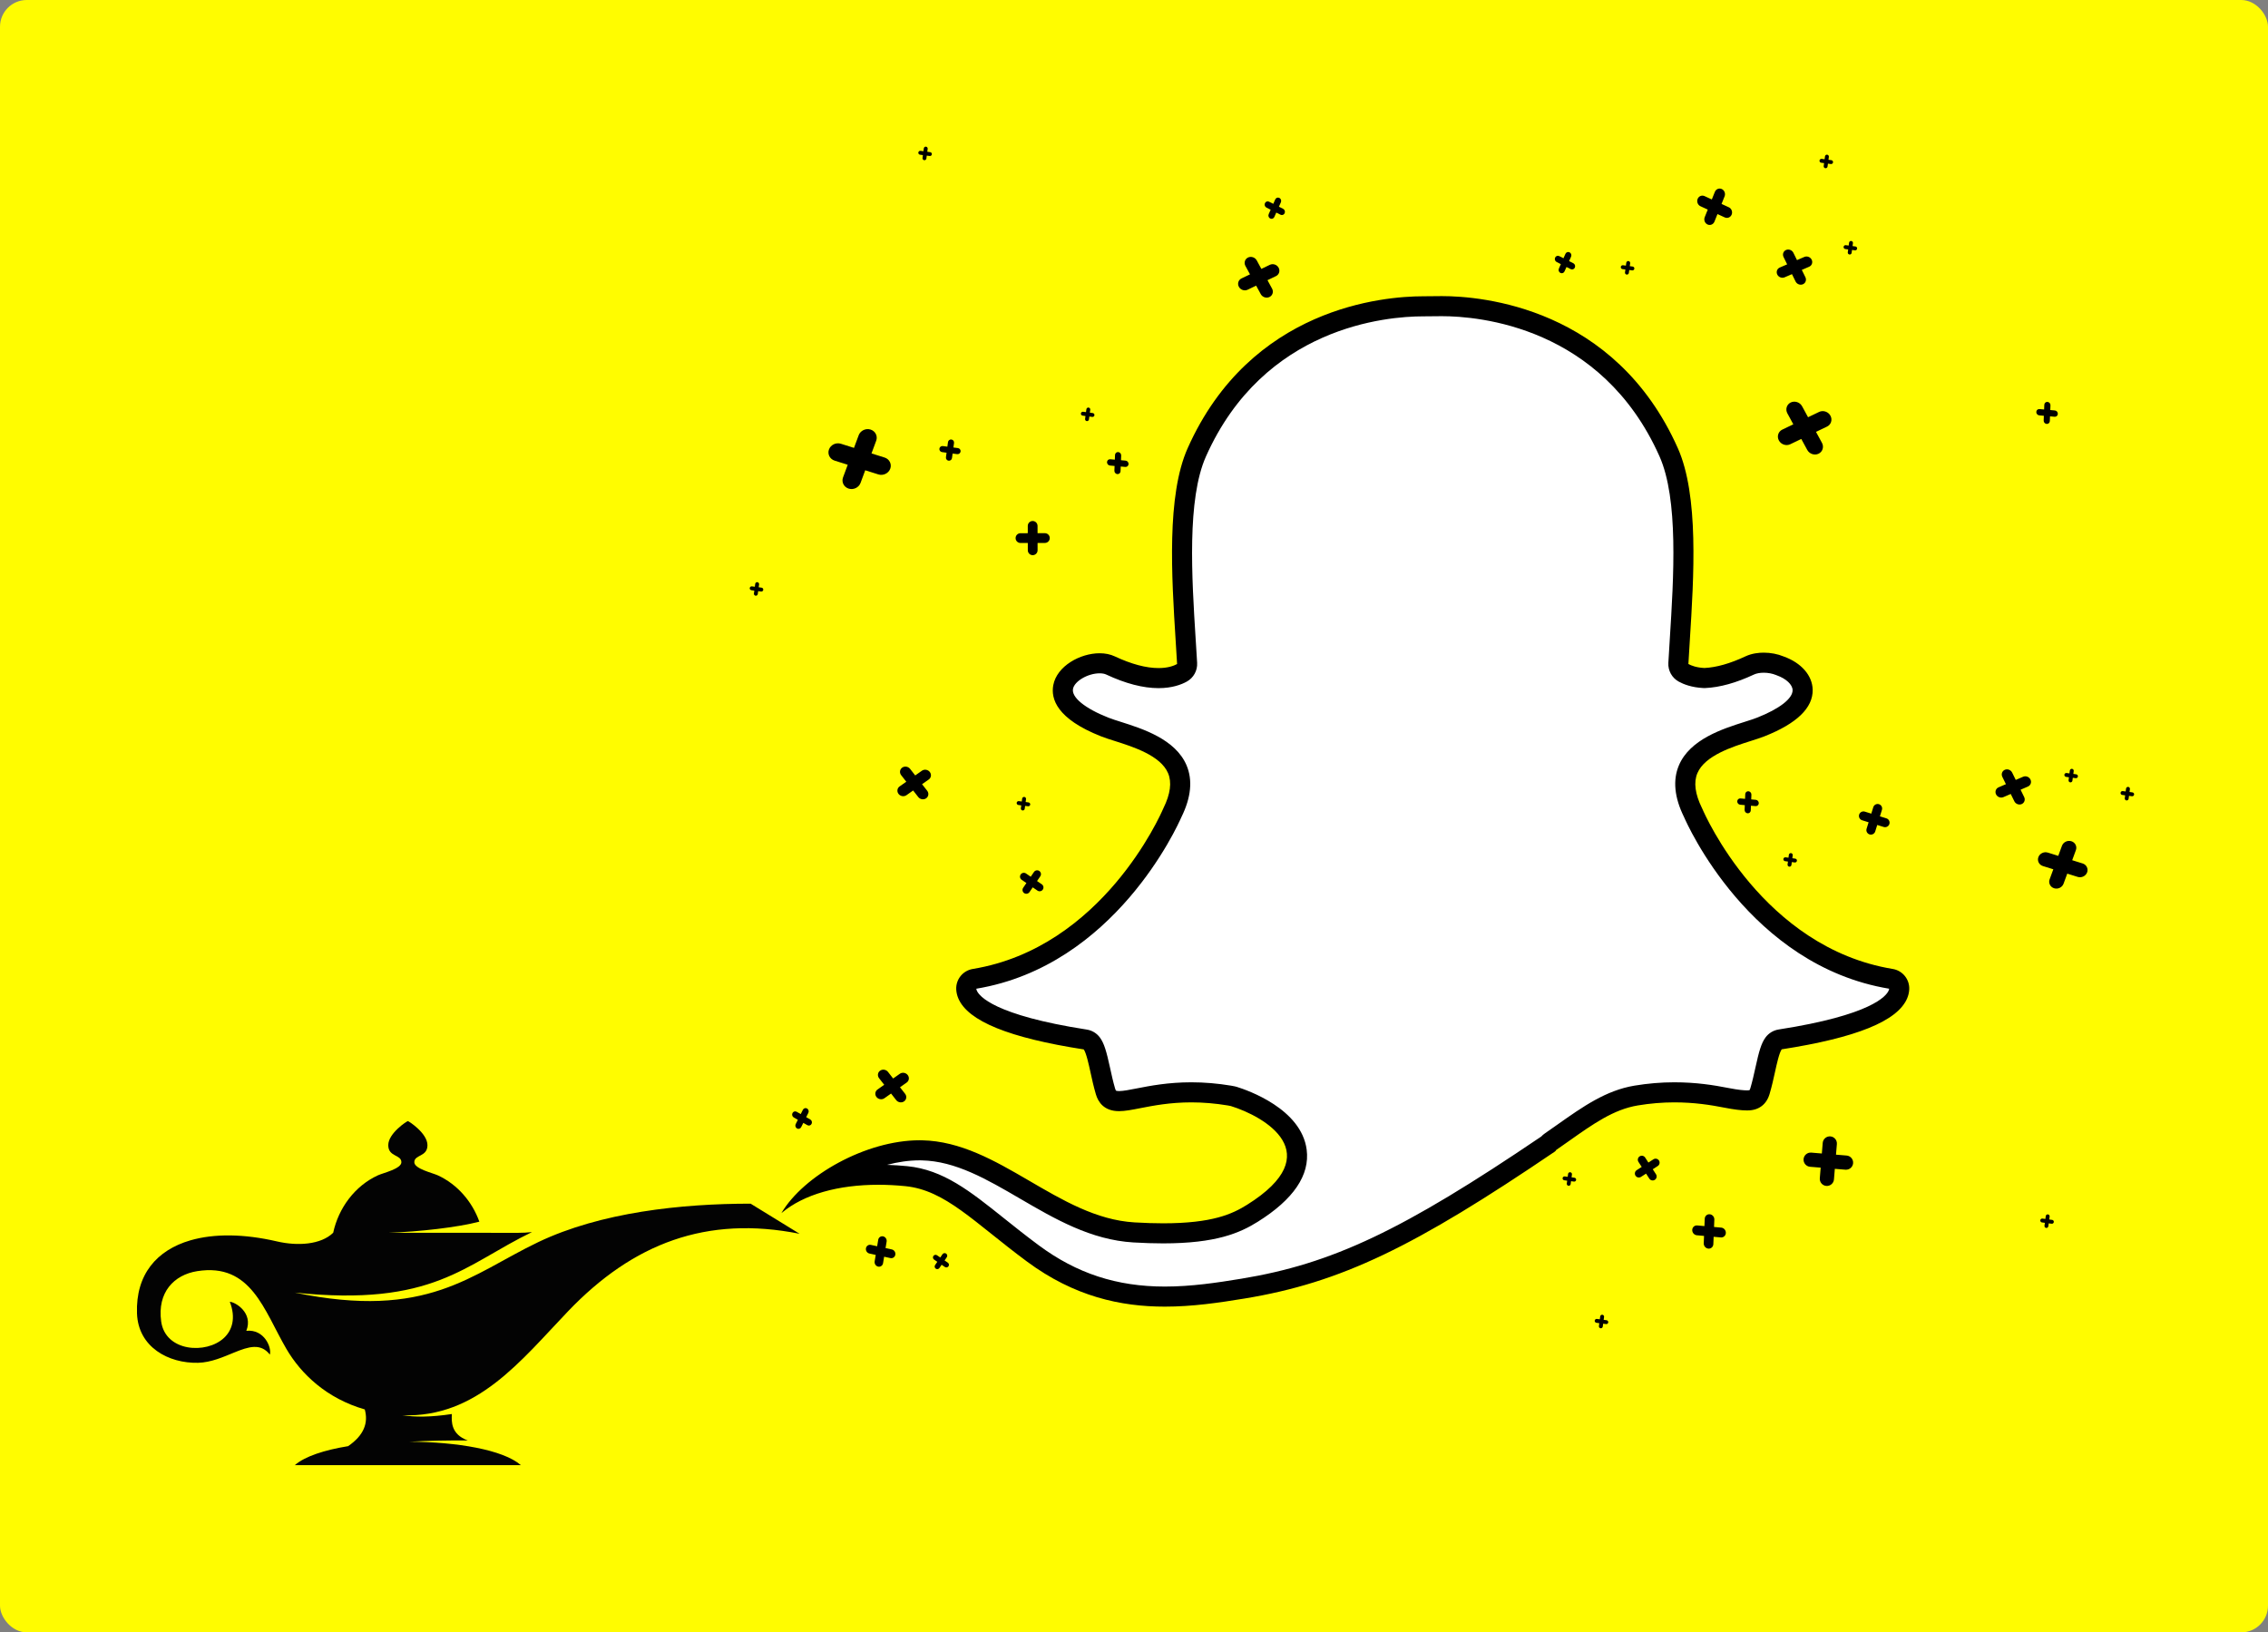 <?xml version="1.0" encoding="UTF-8"?>
<svg width="339px" height="244px" viewBox="0 0 339 244" version="1.1" xmlns="http://www.w3.org/2000/svg" xmlns:xlink="http://www.w3.org/1999/xlink">
    <rect x="0" y="0" width="339" height="244" fill="#808080" stroke="none"/>
    <!-- Generator: Sketch 59.1 (86144) - https://sketch.com -->
    <title>Group 12</title>
    <desc>Created with Sketch.</desc>
    <g id="Page-1" stroke="none" stroke-width="1" fill="none" fill-rule="evenodd">
        <g id="Desktop-HD-Copy-5" transform="translate(-1181, -1271)">
            <g id="Group-12" transform="translate(1181, 1271)">
                <rect id="Rectangle-Copy-3" fill="#FFFC00" x="0" y="0" width="339" height="244" rx="4"></rect>
                <g id="Group-83" transform="translate(20, 21)">
                    <g id="Group-82" transform="translate(0.2, 0.6)">
                        <path d="M153.913,172.21 C146.395,172.21 140.128,170.161 134.191,165.761 C132.229,164.308 130.457,162.892 128.895,161.642 C123.852,157.613 120.209,154.702 115.263,154.207 C113.85,154.066 112.444,153.994 111.086,153.994 C108.434,153.994 105.947,154.269 103.693,154.797 C107.722,152.147 112.849,150.343 117.248,150.343 C117.365,150.343 117.483,150.344 117.6,150.347 C123.058,150.464 127.901,153.286 133.027,156.275 C138.08,159.22 143.304,162.265 149.298,162.617 C150.849,162.709 152.316,162.755 153.66,162.755 C161.166,162.755 164.503,161.315 166.993,159.76 C171.805,156.752 174.035,153.616 173.622,150.438 C172.945,145.242 165.669,142.742 164.218,142.294 C164.172,142.279 164.125,142.267 164.077,142.258 C163.87,142.214 163.717,142.183 163.561,142.157 C161.637,141.838 159.723,141.677 157.868,141.677 C154.535,141.677 151.906,142.19 149.988,142.565 C148.827,142.794 147.825,142.99 147.058,142.99 C145.941,142.99 145.338,142.56 145.041,141.552 C144.715,140.442 144.48,139.366 144.253,138.325 C143.785,136.186 143.466,135.009 142.993,134.369 C142.758,134.052 142.408,133.84 142.018,133.78 C128.989,131.758 125.259,129.006 124.425,127.054 C124.31,126.785 124.243,126.506 124.227,126.23 C124.187,125.491 124.71,124.838 125.444,124.717 C145.57,121.404 154.644,100.796 155.02,99.92 L155.059,99.835 C156.288,97.341 156.53,95.165 155.774,93.382 C154.387,90.114 149.874,88.681 146.887,87.733 C146.186,87.511 145.468,87.284 144.913,87.064 C142.363,86.057 138.167,83.942 138.709,81.087 C139.095,79.06 141.905,77.545 144.16,77.545 C144.781,77.545 145.326,77.653 145.782,77.866 C148.462,79.123 150.88,79.76 152.97,79.76 C154.678,79.76 155.814,79.329 156.467,78.968 C156.971,78.689 157.271,78.146 157.238,77.57 C157.185,76.636 157.125,75.676 157.065,74.734 L157.025,74.093 C156.427,64.577 155.684,52.749 158.692,46.001 C167.721,25.76 186.86,24.187 192.511,24.187 C192.694,24.187 195.313,24.162 195.324,24.162 C200.995,24.162 220.179,25.736 229.211,45.988 C232.225,52.747 231.478,64.588 230.878,74.102 L230.853,74.516 C230.787,75.571 230.724,76.585 230.668,77.569 C230.635,78.145 230.936,78.689 231.441,78.967 C232.018,79.285 233.015,79.679 234.488,79.747 C234.511,79.748 234.602,79.748 234.625,79.747 C236.602,79.659 238.86,79.025 241.335,77.866 C242.061,77.527 242.872,77.455 243.425,77.455 C244.263,77.455 245.115,77.617 245.822,77.91 C245.845,77.92 245.869,77.929 245.892,77.936 C247.932,78.665 249.213,80.041 249.241,81.528 C249.289,84.044 245.869,85.928 242.991,87.064 C242.438,87.283 241.717,87.511 241.02,87.733 C238.032,88.679 233.518,90.11 232.131,93.382 C231.373,95.167 231.616,97.342 232.851,99.847 C232.851,99.848 232.883,99.917 232.884,99.919 C233.26,100.794 242.323,121.397 262.462,124.715 C263.196,124.836 263.718,125.487 263.676,126.23 C263.661,126.507 263.593,126.785 263.476,127.055 C262.643,129.001 258.915,131.744 245.883,133.766 C245.494,133.827 245.143,134.039 244.908,134.356 C244.432,134.998 244.113,136.183 243.654,138.285 C243.409,139.404 243.181,140.417 242.865,141.49 C242.587,142.44 241.998,142.882 241.009,142.882 L240.874,142.88 C240.371,142.88 239.476,142.816 237.918,142.511 C235.7,142.078 233.211,141.677 230.037,141.677 C228.18,141.677 226.266,141.838 224.35,142.157 C220.414,142.811 217.226,145.063 213.535,147.67 C212.874,148.137 212.218,148.601 211.545,149.064 C211.408,149.158 211.288,149.274 211.191,149.406 C190.134,163.683 179.456,168.739 165.571,171.02 C161.904,171.622 157.984,172.21 153.913,172.21" id="Fill-2" fill="#FFFFFF"></path>
                        <path d="M195.33,22.662 L195.324,22.662 C195.201,22.662 195.086,22.662 194.976,22.665 C194.976,22.665 192.692,22.687 192.511,22.687 C186.635,22.687 166.718,24.324 157.322,45.39 C154.163,52.477 154.92,64.515 155.528,74.187 C155.599,75.328 155.675,76.512 155.741,77.656 C155.254,77.925 154.367,78.26 152.969,78.26 C151.104,78.26 148.899,77.671 146.418,76.508 C145.759,76.2 144.999,76.045 144.161,76.045 C141.254,76.045 137.777,77.957 137.236,80.807 C136.845,82.86 137.764,85.854 144.362,88.459 C144.957,88.695 145.673,88.921 146.429,89.161 C149.155,90.026 153.275,91.333 154.392,93.967 C154.972,95.332 154.741,97.087 153.708,99.185 C153.685,99.232 153.662,99.279 153.642,99.328 C153.279,100.172 144.56,120.05 125.199,123.237 C123.711,123.483 122.647,124.81 122.73,126.316 C122.756,126.765 122.862,127.211 123.045,127.644 C124.497,131.04 130.628,133.53 141.788,135.262 C142.161,135.766 142.548,137.548 142.786,138.634 C143.019,139.705 143.259,140.81 143.603,141.975 C143.939,143.121 144.813,144.49 147.059,144.49 C147.966,144.49 149.037,144.281 150.275,144.037 C152.135,143.674 154.681,143.177 157.868,143.177 C159.635,143.177 161.467,143.331 163.313,143.637 C163.467,143.662 163.621,143.695 163.775,143.727 C168.783,145.274 178.496,150.801 166.197,158.488 C163.986,159.87 160.996,161.255 153.66,161.255 C152.374,161.255 150.957,161.212 149.386,161.12 C137.913,160.446 129.123,149.093 117.632,148.848 C117.504,148.845 117.376,148.843 117.248,148.843 C109.238,148.843 99.896,154.115 96.594,159.735 C99.952,156.894 105.164,155.494 111.086,155.494 C112.398,155.494 113.744,155.563 115.114,155.7 C121.114,156.3 125.338,161.067 133.298,166.966 C140.378,172.212 147.326,173.71 153.913,173.71 C158.041,173.71 162.026,173.122 165.814,172.5 C180.315,170.118 191.285,164.726 212.19,150.541 C212.306,150.462 212.372,150.381 212.395,150.3 C213.072,149.833 213.735,149.365 214.386,148.905 C217.937,146.397 220.994,144.235 224.595,143.637 C226.437,143.331 228.269,143.177 230.037,143.177 C233.078,143.177 235.484,143.564 237.629,143.983 C238.974,144.246 240.056,144.38 240.846,144.38 L240.929,144.381 L241.01,144.381 C242.668,144.381 243.839,143.505 244.304,141.913 C244.64,140.772 244.881,139.696 245.119,138.607 C245.355,137.524 245.742,135.75 246.114,135.249 C257.276,133.516 263.405,131.031 264.855,127.648 C265.042,127.215 265.148,126.765 265.174,126.313 C265.258,124.807 264.193,123.48 262.705,123.235 C243.337,120.043 234.624,100.17 234.263,99.327 C234.242,99.278 234.22,99.23 234.195,99.183 C233.162,97.086 232.934,95.332 233.511,93.967 C234.629,91.333 238.747,90.026 241.473,89.162 C242.236,88.92 242.952,88.692 243.542,88.459 C248.37,86.553 250.793,84.211 250.742,81.499 C250.7,79.369 249.041,77.469 246.404,76.527 L246.396,76.524 C245.509,76.156 244.457,75.955 243.425,75.955 C242.72,75.955 241.675,76.051 240.698,76.508 C238.401,77.584 236.338,78.169 234.558,78.249 C233.378,78.194 232.605,77.896 232.166,77.653 C232.221,76.672 232.284,75.662 232.35,74.606 L232.375,74.196 C232.986,64.517 233.744,52.47 230.581,45.377 C221.181,24.301 201.222,22.662 195.33,22.662 M195.263,25.662 L195.324,25.662 L195.33,25.662 C200.766,25.662 219.177,27.172 227.841,46.599 C230.705,53.022 229.971,64.657 229.38,74.015 L229.356,74.418 C229.29,75.48 229.226,76.497 229.17,77.484 C229.105,78.636 229.706,79.723 230.717,80.281 C231.434,80.676 232.657,81.163 234.419,81.246 C234.465,81.248 234.512,81.249 234.558,81.249 C234.603,81.249 234.647,81.248 234.692,81.246 C236.867,81.148 239.317,80.468 241.968,79.225 C242.342,79.051 242.859,78.955 243.425,78.955 C244.062,78.955 244.726,79.079 245.247,79.295 C245.285,79.311 245.323,79.326 245.361,79.34 C245.37,79.343 245.387,79.349 245.395,79.352 C246.783,79.848 247.726,80.734 247.742,81.555 C247.766,82.811 245.783,84.349 242.441,85.669 C241.938,85.867 241.241,86.088 240.567,86.302 C237.317,87.333 232.407,88.889 230.749,92.796 C229.815,95.002 230.069,97.597 231.505,100.51 L231.509,100.517 C231.938,101.514 241.311,122.724 262.175,126.189 C262.165,126.277 262.139,126.369 262.097,126.466 C261.746,127.287 259.52,130.131 245.654,132.284 C244.874,132.405 244.172,132.829 243.703,133.463 C243.058,134.334 242.715,135.556 242.189,137.965 C241.951,139.051 241.73,140.034 241.424,141.073 C241.367,141.268 241.309,141.338 241.31,141.34 C241.3,141.345 241.217,141.381 241.01,141.381 L240.954,141.381 L240.897,141.381 C240.881,141.38 240.864,141.38 240.846,141.38 C240.512,141.38 239.722,141.336 238.205,141.039 C235.913,140.591 233.338,140.177 230.037,140.177 C228.098,140.177 226.102,140.345 224.103,140.677 C219.828,141.388 216.35,143.845 212.654,146.456 C212.013,146.908 211.362,147.369 210.695,147.828 C210.503,147.96 210.329,148.113 210.174,148.282 C189.442,162.329 178.927,167.306 165.327,169.539 C161.722,170.132 157.871,170.71 153.913,170.71 C146.733,170.71 140.75,168.754 135.084,164.556 C133.144,163.119 131.46,161.772 129.83,160.47 C124.785,156.438 120.799,153.253 115.413,152.715 C114.397,152.613 113.385,152.547 112.391,152.515 C114.014,152.087 115.658,151.843 117.248,151.843 C117.354,151.843 117.462,151.845 117.567,151.847 C122.639,151.955 127.318,154.683 132.272,157.571 C137.477,160.605 142.859,163.741 149.21,164.115 C150.79,164.208 152.287,164.255 153.66,164.255 C161.544,164.255 165.109,162.706 167.787,161.032 C173.142,157.686 175.605,154.056 175.109,150.244 C174.314,144.139 166.266,141.356 164.66,140.86 C164.568,140.832 164.475,140.808 164.38,140.788 L164.324,140.776 C164.152,140.741 163.98,140.706 163.802,140.677 C161.802,140.345 159.805,140.177 157.868,140.177 C154.389,140.177 151.679,140.707 149.697,141.094 C148.66,141.298 147.68,141.49 147.059,141.49 C146.78,141.49 146.64,141.443 146.618,141.429 C146.6,141.412 146.537,141.322 146.48,141.128 C146.168,140.068 145.94,139.018 145.716,137.992 L145.71,137.962 C145.185,135.564 144.842,134.347 144.2,133.479 C143.73,132.843 143.028,132.418 142.248,132.297 C128.384,130.146 126.156,127.288 125.807,126.472 C125.765,126.373 125.739,126.277 125.729,126.19 C146.429,122.756 155.827,101.827 156.395,100.519 L156.408,100.493 C157.836,97.584 158.088,94.994 157.154,92.795 C155.498,88.893 150.59,87.334 147.333,86.3 C146.631,86.078 145.967,85.869 145.464,85.669 C141.965,84.287 139.941,82.639 140.183,81.367 C140.402,80.217 142.409,79.045 144.161,79.045 C144.554,79.045 144.894,79.107 145.145,79.224 C148.026,80.575 150.659,81.26 152.969,81.26 C154.998,81.26 156.386,80.727 157.193,80.281 C158.201,79.723 158.801,78.636 158.736,77.485 C158.68,76.512 158.617,75.511 158.555,74.531 L158.52,73.986 C157.934,64.646 157.204,53.022 160.062,46.612 C168.722,27.196 187.089,25.687 192.511,25.687 C192.695,25.687 195.006,25.664 195.006,25.664 C195.017,25.664 195.027,25.664 195.038,25.664 C195.11,25.662 195.185,25.662 195.263,25.662" id="Fill-4" fill="#000000"></path>
                        <path d="M135.145,108.59 L135.145,108.59 C135.405,108.768 135.472,109.126 135.294,109.386 L134.809,110.094 L135.518,110.579 C135.778,110.757 135.846,111.115 135.667,111.375 C135.49,111.634 135.132,111.702 134.872,111.523 L134.163,111.039 L133.679,111.748 C133.501,112.008 133.143,112.075 132.883,111.897 C132.624,111.719 132.556,111.361 132.734,111.102 L133.219,110.392 L132.51,109.908 C132.25,109.731 132.183,109.373 132.361,109.113 C132.538,108.852 132.897,108.786 133.157,108.963 L133.864,109.448 L134.35,108.739 C134.527,108.48 134.885,108.413 135.145,108.59" id="Fill-6" fill="#000000"></path>
                        <path d="M121.216,165.779 L121.216,165.779 C121.394,165.901 121.44,166.145 121.318,166.322 L120.988,166.806 L121.471,167.137 C121.649,167.258 121.695,167.502 121.573,167.679 C121.452,167.857 121.207,167.903 121.03,167.782 L120.546,167.451 L120.216,167.934 C120.094,168.112 119.85,168.158 119.673,168.036 C119.496,167.915 119.449,167.671 119.571,167.493 L119.902,167.01 L119.418,166.679 C119.241,166.557 119.195,166.313 119.316,166.135 C119.437,165.958 119.681,165.913 119.859,166.034 L120.343,166.365 L120.673,165.88 C120.795,165.703 121.039,165.658 121.216,165.779" id="Fill-8" fill="#000000"></path>
                        <path d="M227.766,151.864 L227.766,151.864 C227.944,152.139 227.865,152.511 227.59,152.689 L226.839,153.177 L227.326,153.927 C227.505,154.203 227.426,154.575 227.151,154.752 C226.875,154.932 226.503,154.852 226.326,154.576 L225.838,153.826 L225.087,154.313 C224.811,154.492 224.44,154.413 224.262,154.138 C224.083,153.862 224.162,153.49 224.437,153.312 L225.188,152.825 L224.701,152.074 C224.523,151.799 224.602,151.428 224.877,151.249 C225.153,151.07 225.524,151.149 225.702,151.425 L226.189,152.175 L226.94,151.688 C227.215,151.51 227.587,151.589 227.766,151.864" id="Fill-10" fill="#000000"></path>
                        <path d="M123.379,45.891 L123.379,45.891 C123.345,46.14 123.115,46.316 122.866,46.283 L122.187,46.191 L122.096,46.87 C122.063,47.119 121.832,47.295 121.583,47.262 C121.334,47.228 121.158,46.997 121.191,46.748 L121.283,46.07 L120.604,45.978 C120.355,45.945 120.179,45.714 120.212,45.465 C120.245,45.216 120.477,45.04 120.725,45.074 L121.404,45.165 L121.496,44.486 C121.529,44.237 121.76,44.061 122.009,44.094 C122.258,44.129 122.434,44.359 122.4,44.608 L122.309,45.287 L122.988,45.378 C123.236,45.411 123.413,45.642 123.379,45.891" id="Fill-12" fill="#000000"></path>
                        <path d="M119.086,1.469 L119.086,1.469 C119.065,1.628 118.918,1.741 118.759,1.719 L118.325,1.661 L118.267,2.094 C118.246,2.253 118.098,2.366 117.939,2.344 C117.78,2.323 117.668,2.175 117.69,2.016 L117.748,1.583 L117.315,1.525 C117.155,1.503 117.043,1.356 117.064,1.197 C117.085,1.038 117.233,0.926 117.392,0.947 L117.825,1.005 L117.883,0.572 C117.905,0.413 118.052,0.3 118.211,0.322 C118.371,0.344 118.483,0.491 118.461,0.65 L118.403,1.083 L118.836,1.142 C118.995,1.163 119.108,1.31 119.086,1.469" id="Fill-14" fill="#000000"></path>
                        <path d="M143.386,40.469 L143.386,40.469 C143.365,40.628 143.218,40.741 143.059,40.719 L142.625,40.661 L142.567,41.094 C142.546,41.253 142.398,41.366 142.239,41.344 C142.08,41.323 141.968,41.175 141.99,41.016 L142.048,40.583 L141.615,40.525 C141.455,40.503 141.343,40.356 141.364,40.197 C141.385,40.038 141.533,39.926 141.692,39.947 L142.125,40.005 L142.183,39.572 C142.205,39.413 142.352,39.3 142.511,39.322 C142.671,39.344 142.783,39.491 142.761,39.65 L142.703,40.083 L143.136,40.142 C143.295,40.163 143.408,40.31 143.386,40.469" id="Fill-16" fill="#000000"></path>
                        <path d="M298.786,97.169 L298.786,97.169 C298.765,97.328 298.618,97.441 298.459,97.419 L298.025,97.361 L297.967,97.794 C297.946,97.953 297.798,98.066 297.639,98.044 C297.48,98.023 297.368,97.875 297.39,97.716 L297.448,97.283 L297.015,97.225 C296.855,97.203 296.743,97.056 296.764,96.897 C296.785,96.738 296.933,96.626 297.092,96.647 L297.525,96.705 L297.583,96.272 C297.605,96.113 297.752,96 297.911,96.022 C298.071,96.044 298.183,96.191 298.161,96.35 L298.103,96.783 L298.536,96.842 C298.695,96.863 298.808,97.01 298.786,97.169" id="Fill-18" fill="#000000"></path>
                        <path d="M248.386,107.069 L248.386,107.069 C248.365,107.228 248.218,107.341 248.059,107.319 L247.625,107.261 L247.567,107.694 C247.546,107.853 247.398,107.966 247.239,107.944 C247.08,107.923 246.968,107.775 246.99,107.616 L247.048,107.183 L246.615,107.125 C246.455,107.103 246.343,106.956 246.364,106.797 C246.385,106.638 246.533,106.526 246.692,106.547 L247.125,106.605 L247.183,106.172 C247.205,106.013 247.352,105.9 247.511,105.922 C247.671,105.944 247.783,106.091 247.761,106.25 L247.703,106.683 L248.136,106.742 C248.295,106.763 248.408,106.91 248.386,107.069" id="Fill-20" fill="#000000"></path>
                        <path d="M220.186,176.069 L220.186,176.069 C220.165,176.228 220.018,176.341 219.859,176.319 L219.425,176.261 L219.367,176.694 C219.346,176.853 219.198,176.966 219.039,176.944 C218.88,176.923 218.768,176.775 218.79,176.616 L218.848,176.183 L218.415,176.125 C218.255,176.103 218.143,175.956 218.164,175.797 C218.185,175.638 218.333,175.526 218.492,175.547 L218.925,175.605 L218.983,175.172 C219.005,175.013 219.152,174.9 219.311,174.922 C219.471,174.944 219.583,175.091 219.561,175.25 L219.503,175.683 L219.936,175.742 C220.095,175.763 220.208,175.91 220.186,176.069" id="Fill-22" fill="#000000"></path>
                        <path d="M133.786,98.669 L133.786,98.669 C133.765,98.828 133.618,98.941 133.459,98.919 L133.025,98.861 L132.967,99.294 C132.946,99.453 132.798,99.566 132.639,99.544 C132.48,99.523 132.368,99.375 132.39,99.216 L132.448,98.783 L132.015,98.725 C131.855,98.703 131.743,98.556 131.764,98.397 C131.785,98.238 131.933,98.126 132.092,98.147 L132.525,98.205 L132.583,97.772 C132.605,97.613 132.752,97.5 132.911,97.522 C133.071,97.544 133.183,97.691 133.161,97.85 L133.103,98.283 L133.536,98.342 C133.695,98.363 133.808,98.51 133.786,98.669" id="Fill-24" fill="#000000"></path>
                        <path d="M215.386,154.769 L215.386,154.769 C215.365,154.928 215.218,155.041 215.059,155.019 L214.625,154.961 L214.567,155.394 C214.546,155.553 214.398,155.666 214.239,155.644 C214.08,155.623 213.968,155.475 213.99,155.316 L214.048,154.883 L213.615,154.825 C213.455,154.803 213.343,154.656 213.364,154.497 C213.385,154.338 213.533,154.226 213.692,154.247 L214.125,154.305 L214.183,153.872 C214.205,153.713 214.352,153.6 214.511,153.622 C214.671,153.644 214.783,153.791 214.761,153.95 L214.703,154.383 L215.136,154.442 C215.295,154.463 215.408,154.61 215.386,154.769" id="Fill-26" fill="#000000"></path>
                        <path d="M224.086,18.569 L224.086,18.569 C224.065,18.728 223.918,18.841 223.759,18.819 L223.325,18.761 L223.267,19.194 C223.246,19.353 223.098,19.466 222.939,19.444 C222.78,19.423 222.668,19.275 222.69,19.116 L222.748,18.683 L222.315,18.625 C222.155,18.603 222.043,18.456 222.064,18.297 C222.085,18.138 222.233,18.026 222.392,18.047 L222.825,18.105 L222.883,17.672 C222.905,17.513 223.052,17.4 223.211,17.422 C223.371,17.444 223.483,17.591 223.461,17.75 L223.403,18.183 L223.836,18.242 C223.995,18.263 224.108,18.41 224.086,18.569" id="Fill-28" fill="#000000"></path>
                        <path d="M253.786,2.669 L253.786,2.669 C253.765,2.828 253.618,2.941 253.459,2.919 L253.025,2.861 L252.967,3.294 C252.946,3.453 252.798,3.566 252.639,3.544 C252.48,3.523 252.368,3.375 252.39,3.216 L252.448,2.783 L252.015,2.725 C251.855,2.703 251.743,2.556 251.764,2.397 C251.785,2.238 251.933,2.126 252.092,2.147 L252.525,2.205 L252.583,1.772 C252.605,1.613 252.752,1.5 252.911,1.522 C253.071,1.544 253.183,1.691 253.161,1.85 L253.103,2.283 L253.536,2.342 C253.695,2.363 253.808,2.51 253.786,2.669" id="Fill-30" fill="#000000"></path>
                        <path d="M93.886,66.569 L93.886,66.569 C93.865,66.728 93.718,66.841 93.559,66.819 L93.125,66.761 L93.067,67.194 C93.046,67.353 92.898,67.466 92.739,67.444 C92.58,67.423 92.468,67.275 92.49,67.116 L92.548,66.683 L92.115,66.625 C91.955,66.603 91.843,66.456 91.864,66.297 C91.885,66.138 92.033,66.026 92.192,66.047 L92.625,66.105 L92.683,65.672 C92.705,65.513 92.852,65.4 93.011,65.422 C93.171,65.444 93.283,65.591 93.261,65.75 L93.203,66.183 L93.636,66.242 C93.795,66.263 93.908,66.41 93.886,66.569" id="Fill-32" fill="#000000"></path>
                        <path d="M286.786,161.069 L286.786,161.069 C286.765,161.228 286.618,161.341 286.459,161.319 L286.025,161.261 L285.967,161.694 C285.946,161.853 285.798,161.966 285.639,161.944 C285.48,161.923 285.368,161.775 285.39,161.616 L285.448,161.183 L285.015,161.125 C284.855,161.103 284.743,160.956 284.764,160.797 C284.785,160.638 284.933,160.526 285.092,160.547 L285.525,160.605 L285.583,160.172 C285.605,160.013 285.752,159.9 285.911,159.922 C286.071,159.944 286.183,160.091 286.161,160.25 L286.103,160.683 L286.536,160.742 C286.695,160.763 286.808,160.91 286.786,161.069" id="Fill-34" fill="#000000"></path>
                        <path d="M290.386,94.469 L290.386,94.469 C290.365,94.628 290.218,94.741 290.059,94.719 L289.625,94.661 L289.567,95.094 C289.546,95.253 289.398,95.366 289.239,95.344 C289.08,95.323 288.968,95.175 288.99,95.016 L289.048,94.583 L288.615,94.525 C288.455,94.503 288.343,94.356 288.364,94.197 C288.385,94.038 288.533,93.926 288.692,93.947 L289.125,94.005 L289.183,93.572 C289.205,93.413 289.352,93.3 289.511,93.322 C289.671,93.344 289.783,93.491 289.761,93.65 L289.703,94.083 L290.136,94.142 C290.295,94.163 290.408,94.31 290.386,94.469" id="Fill-36" fill="#000000"></path>
                        <path d="M257.386,15.569 L257.386,15.569 C257.365,15.728 257.218,15.841 257.059,15.819 L256.625,15.761 L256.567,16.194 C256.546,16.353 256.398,16.466 256.239,16.444 C256.08,16.423 255.968,16.275 255.99,16.116 L256.048,15.683 L255.615,15.625 C255.455,15.603 255.343,15.456 255.364,15.297 C255.385,15.138 255.533,15.026 255.692,15.047 L256.125,15.105 L256.183,14.672 C256.205,14.513 256.352,14.4 256.511,14.422 C256.671,14.444 256.783,14.591 256.761,14.75 L256.703,15.183 L257.136,15.242 C257.295,15.263 257.408,15.41 257.386,15.569" id="Fill-38" fill="#000000"></path>
                        <path d="M247.465,38.56 L247.465,38.56 C248.071,38.269 248.833,38.524 249.16,39.125 L250.052,40.766 L251.703,39.973 C252.309,39.683 253.072,39.936 253.398,40.539 C253.725,41.141 253.497,41.871 252.891,42.161 L251.24,42.955 L252.131,44.596 C252.458,45.198 252.229,45.929 251.625,46.219 C251.019,46.51 250.256,46.256 249.93,45.653 L249.038,44.012 L247.387,44.806 C246.781,45.097 246.019,44.842 245.692,44.24 C245.365,43.638 245.593,42.908 246.198,42.617 L247.849,41.824 L246.958,40.183 C246.632,39.581 246.86,38.851 247.465,38.56" id="Fill-40" fill="#000000"></path>
                        <path d="M166.343,16.893 L166.343,16.893 C166.81,16.669 167.398,16.865 167.65,17.329 L168.336,18.593 L169.609,17.982 C170.076,17.758 170.664,17.954 170.916,18.418 C171.168,18.882 170.992,19.444 170.526,19.669 L169.253,20.281 L169.939,21.545 C170.191,22.009 170.016,22.573 169.549,22.796 C169.082,23.021 168.494,22.825 168.243,22.36 L167.556,21.096 L166.282,21.707 C165.816,21.931 165.229,21.735 164.976,21.271 C164.724,20.807 164.9,20.244 165.366,20.02 L166.639,19.409 L165.952,18.144 C165.701,17.68 165.877,17.118 166.343,16.893" id="Fill-42" fill="#000000"></path>
                        <path d="M241.144,96.673 L241.144,96.673 C241.397,96.696 241.595,96.927 241.584,97.185 L241.556,97.891 L242.247,97.954 C242.5,97.977 242.698,98.207 242.687,98.466 C242.677,98.725 242.461,98.918 242.208,98.895 L241.518,98.833 L241.489,99.539 C241.479,99.798 241.263,99.99 241.01,99.968 C240.757,99.945 240.558,99.714 240.569,99.455 L240.598,98.75 L239.907,98.687 C239.655,98.664 239.456,98.434 239.466,98.175 C239.477,97.916 239.692,97.723 239.946,97.746 L240.636,97.808 L240.664,97.102 C240.675,96.843 240.891,96.65 241.144,96.673" id="Fill-44" fill="#000000"></path>
                        <path d="M285.844,38.473 L285.844,38.473 C286.097,38.496 286.295,38.727 286.284,38.985 L286.256,39.691 L286.947,39.754 C287.2,39.777 287.398,40.007 287.387,40.266 C287.377,40.525 287.161,40.718 286.908,40.695 L286.218,40.633 L286.189,41.339 C286.179,41.598 285.963,41.79 285.71,41.768 C285.457,41.745 285.258,41.514 285.269,41.255 L285.298,40.55 L284.607,40.487 C284.355,40.464 284.156,40.234 284.166,39.975 C284.177,39.716 284.392,39.523 284.646,39.546 L285.336,39.608 L285.364,38.902 C285.375,38.643 285.591,38.45 285.844,38.473" id="Fill-46" fill="#000000"></path>
                        <path d="M146.944,45.973 L146.944,45.973 C147.197,45.996 147.395,46.227 147.384,46.485 L147.356,47.191 L148.047,47.254 C148.3,47.277 148.498,47.507 148.487,47.766 C148.477,48.025 148.261,48.218 148.008,48.195 L147.318,48.133 L147.289,48.839 C147.279,49.098 147.063,49.29 146.81,49.268 C146.557,49.245 146.358,49.014 146.369,48.755 L146.398,48.05 L145.707,47.987 C145.455,47.964 145.256,47.734 145.266,47.475 C145.277,47.216 145.492,47.023 145.746,47.046 L146.436,47.108 L146.464,46.402 C146.475,46.143 146.691,45.95 146.944,45.973" id="Fill-48" fill="#000000"></path>
                        <path d="M235.356,159.901 L235.356,159.901 C235.751,159.937 236.06,160.296 236.043,160.7 L235.999,161.801 L237.075,161.898 C237.47,161.934 237.78,162.293 237.764,162.697 C237.747,163.1 237.411,163.402 237.017,163.366 L235.94,163.269 L235.895,164.369 C235.879,164.773 235.542,165.074 235.148,165.038 C234.753,165.003 234.443,164.644 234.46,164.24 L234.504,163.139 L233.428,163.042 C233.034,163.006 232.724,162.647 232.74,162.242 C232.757,161.839 233.093,161.538 233.488,161.573 L234.564,161.671 L234.609,160.57 C234.625,160.166 234.962,159.865 235.356,159.901" id="Fill-50" fill="#000000"></path>
                        <path d="M100.43,144.091 L100.43,144.091 C100.655,144.218 100.742,144.514 100.623,144.749 L100.302,145.389 L100.913,145.735 C101.138,145.862 101.225,146.158 101.106,146.393 C100.988,146.628 100.709,146.716 100.484,146.589 L99.872,146.243 L99.551,146.882 C99.433,147.117 99.153,147.206 98.929,147.079 C98.705,146.952 98.618,146.656 98.736,146.421 L99.057,145.781 L98.446,145.435 C98.222,145.307 98.135,145.012 98.253,144.777 C98.37,144.542 98.651,144.454 98.875,144.581 L99.486,144.927 L99.808,144.287 C99.926,144.053 100.206,143.965 100.43,144.091" id="Fill-52" fill="#000000"></path>
                        <path d="M114.652,93.14 L114.652,93.14 C115.018,92.882 115.549,92.965 115.831,93.326 L116.598,94.309 L117.598,93.604 C117.965,93.346 118.496,93.429 118.777,93.79 C119.059,94.151 118.989,94.657 118.622,94.915 L117.622,95.62 L118.39,96.602 C118.671,96.963 118.601,97.469 118.235,97.727 C117.868,97.986 117.337,97.902 117.056,97.541 L116.288,96.558 L115.288,97.263 C114.921,97.521 114.391,97.437 114.109,97.077 C113.827,96.716 113.897,96.21 114.264,95.952 L115.264,95.248 L114.496,94.265 C114.215,93.904 114.285,93.399 114.652,93.14" id="Fill-54" fill="#000000"></path>
                        <path d="M111.352,138.44 L111.352,138.44 C111.718,138.182 112.249,138.265 112.531,138.626 L113.298,139.609 L114.298,138.904 C114.665,138.646 115.196,138.729 115.477,139.09 C115.759,139.451 115.689,139.957 115.322,140.215 L114.322,140.92 L115.09,141.902 C115.371,142.263 115.301,142.769 114.935,143.027 C114.568,143.286 114.037,143.202 113.756,142.841 L112.988,141.858 L111.988,142.563 C111.621,142.821 111.091,142.737 110.809,142.377 C110.527,142.016 110.597,141.51 110.964,141.252 L111.964,140.548 L111.196,139.565 C110.915,139.204 110.985,138.699 111.352,138.44" id="Fill-56" fill="#000000"></path>
                        <path d="M103.71,45.577 L103.71,45.577 C103.968,44.884 104.767,44.502 105.486,44.729 L107.447,45.348 L108.149,43.456 C108.407,42.763 109.206,42.38 109.925,42.608 C110.645,42.835 111.023,43.588 110.765,44.281 L110.064,46.174 L112.025,46.792 C112.745,47.019 113.123,47.773 112.865,48.466 C112.607,49.16 111.808,49.542 111.089,49.314 L109.127,48.696 L108.425,50.587 C108.168,51.28 107.369,51.663 106.649,51.435 C105.929,51.208 105.552,50.455 105.809,49.762 L106.511,47.871 L104.549,47.251 C103.831,47.024 103.453,46.271 103.71,45.577" id="Fill-58" fill="#000000"></path>
                        <path d="M284.479,106.522 L284.479,106.522 C284.682,105.969 285.316,105.664 285.889,105.842 L287.45,106.33 L288.004,104.824 C288.208,104.272 288.841,103.966 289.414,104.145 C289.987,104.324 290.289,104.921 290.086,105.474 L289.533,106.98 L291.094,107.467 C291.666,107.646 291.969,108.245 291.766,108.796 C291.563,109.349 290.929,109.655 290.356,109.475 L288.794,108.988 L288.241,110.494 C288.038,111.046 287.404,111.352 286.83,111.173 C286.258,110.994 285.955,110.396 286.158,109.844 L286.712,108.338 L285.15,107.851 C284.579,107.672 284.276,107.074 284.479,106.522" id="Fill-60" fill="#000000"></path>
                        <path d="M111.804,163.205 L111.804,163.205 C112.149,163.28 112.383,163.632 112.325,163.988 L112.165,164.957 L113.106,165.161 C113.451,165.236 113.687,165.587 113.627,165.943 C113.568,166.298 113.238,166.528 112.893,166.453 L111.951,166.249 L111.791,167.218 C111.732,167.574 111.401,167.804 111.057,167.728 C110.711,167.654 110.477,167.301 110.535,166.946 L110.695,165.977 L109.754,165.773 C109.409,165.698 109.174,165.346 109.233,164.99 C109.292,164.635 109.622,164.405 109.967,164.48 L110.909,164.684 L111.069,163.715 C111.128,163.36 111.458,163.131 111.804,163.205" id="Fill-62" fill="#000000"></path>
                        <path d="M171.029,7.982 L171.029,7.982 C171.261,8.1 171.363,8.394 171.255,8.636 L170.961,9.295 L171.593,9.615 C171.824,9.733 171.926,10.027 171.818,10.269 C171.71,10.511 171.432,10.613 171.201,10.495 L170.568,10.175 L170.275,10.835 C170.167,11.076 169.889,11.178 169.658,11.061 C169.425,10.944 169.324,10.65 169.433,10.408 L169.726,9.748 L169.094,9.428 C168.863,9.311 168.761,9.017 168.869,8.775 C168.977,8.532 169.254,8.431 169.486,8.548 L170.118,8.868 L170.412,8.208 C170.52,7.967 170.798,7.865 171.029,7.982" id="Fill-64" fill="#000000"></path>
                        <path d="M214.404,16.116 L214.404,16.116 C214.637,16.234 214.738,16.528 214.63,16.769 L214.336,17.429 L214.968,17.749 C215.199,17.867 215.301,18.161 215.193,18.403 C215.085,18.644 214.808,18.746 214.576,18.629 L213.944,18.309 L213.65,18.968 C213.542,19.211 213.264,19.313 213.033,19.195 C212.801,19.078 212.699,18.784 212.808,18.542 L213.101,17.882 L212.469,17.562 C212.238,17.444 212.136,17.151 212.244,16.909 C212.352,16.666 212.63,16.565 212.862,16.682 L213.493,17.002 L213.788,16.342 C213.895,16.101 214.173,15.999 214.404,16.116" id="Fill-66" fill="#000000"></path>
                        <path d="M246.763,15.766 L246.763,15.766 C247.167,15.592 247.659,15.779 247.857,16.181 L248.397,17.279 L249.499,16.804 C249.903,16.63 250.396,16.816 250.593,17.219 C250.791,17.623 250.623,18.094 250.219,18.268 L249.117,18.744 L249.656,19.841 C249.854,20.245 249.685,20.717 249.281,20.891 C248.877,21.065 248.385,20.879 248.187,20.476 L247.647,19.378 L246.546,19.853 C246.141,20.027 245.649,19.84 245.451,19.437 C245.253,19.034 245.422,18.563 245.826,18.388 L246.927,17.914 L246.388,16.815 C246.19,16.413 246.359,15.941 246.763,15.766" id="Fill-68" fill="#000000"></path>
                        <path d="M279.463,93.466 L279.463,93.466 C279.867,93.292 280.359,93.479 280.557,93.881 L281.097,94.979 L282.199,94.504 C282.603,94.33 283.096,94.516 283.293,94.919 C283.491,95.323 283.323,95.794 282.919,95.968 L281.817,96.444 L282.356,97.541 C282.554,97.945 282.385,98.417 281.981,98.591 C281.577,98.765 281.085,98.579 280.887,98.176 L280.347,97.078 L279.246,97.553 C278.841,97.727 278.349,97.54 278.151,97.137 C277.953,96.734 278.122,96.263 278.526,96.088 L279.627,95.614 L279.088,94.515 C278.89,94.113 279.059,93.641 279.463,93.466" id="Fill-70" fill="#000000"></path>
                        <path d="M237.154,6.656 L237.154,6.656 C237.553,6.84 237.743,7.331 237.577,7.747 L237.121,8.883 L238.211,9.385 C238.611,9.569 238.802,10.06 238.634,10.476 C238.466,10.893 238.003,11.083 237.604,10.899 L236.513,10.398 L236.058,11.532 C235.891,11.949 235.426,12.139 235.027,11.955 C234.627,11.771 234.437,11.28 234.604,10.864 L235.06,9.728 L233.969,9.226 C233.57,9.043 233.38,8.551 233.546,8.134 C233.714,7.718 234.178,7.528 234.577,7.712 L235.667,8.214 L236.123,7.078 C236.29,6.663 236.754,6.472 237.154,6.656" id="Fill-72" fill="#000000"></path>
                        <path d="M134.152,56.276 L134.152,56.276 C134.554,56.276 134.882,56.604 134.883,57.005 L134.885,58.099 L135.979,58.098 C136.381,58.098 136.71,58.425 136.71,58.827 C136.711,59.228 136.382,59.557 135.981,59.558 L134.887,59.56 L134.888,60.654 C134.888,61.055 134.56,61.384 134.159,61.384 C133.757,61.385 133.429,61.057 133.429,60.655 L133.427,59.561 L132.332,59.563 C131.931,59.563 131.602,59.235 131.602,58.834 C131.601,58.432 131.929,58.103 132.331,58.102 L133.424,58.101 L133.423,57.007 C133.423,56.606 133.751,56.277 134.152,56.276" id="Fill-74" fill="#000000"></path>
                        <path d="M260.651,98.607 L260.651,98.607 C261.006,98.718 261.206,99.098 261.095,99.453 L260.794,100.421 L261.763,100.723 C262.117,100.833 262.318,101.214 262.207,101.569 C262.097,101.924 261.716,102.124 261.361,102.014 L260.392,101.713 L260.091,102.681 C259.981,103.036 259.6,103.236 259.245,103.125 C258.889,103.015 258.689,102.634 258.8,102.279 L259.102,101.311 L258.133,101.01 C257.778,100.899 257.578,100.519 257.689,100.163 C257.799,99.808 258.18,99.607 258.535,99.718 L259.503,100.02 L259.804,99.051 C259.915,98.697 260.296,98.496 260.651,98.607" id="Fill-76" fill="#000000"></path>
                        <path d="M253.389,148.263 L253.389,148.263 C253.971,148.311 254.407,148.826 254.359,149.408 L254.229,150.994 L255.816,151.125 C256.398,151.174 256.834,151.689 256.786,152.271 C256.738,152.853 256.223,153.289 255.641,153.241 L254.054,153.111 L253.924,154.697 C253.876,155.278 253.359,155.715 252.778,155.667 C252.196,155.619 251.759,155.104 251.808,154.522 L251.938,152.935 L250.352,152.805 C249.771,152.757 249.334,152.241 249.381,151.659 C249.429,151.077 249.945,150.64 250.527,150.688 L252.113,150.82 L252.244,149.233 C252.292,148.652 252.807,148.215 253.389,148.263" id="Fill-78" fill="#000000"></path>
                        <path d="M91.995,158.319 C81.63,158.319 69.607,159.6 60.246,164.069 C50.2,168.865 43.735,175.731 23.872,171.615 C44.591,173.769 49.234,167.427 59.32,162.565 C58.615,162.642 57.931,162.677 57.263,162.677 L37.899,162.671 C42.471,162.507 48.163,161.87 51.448,161.009 C50.374,157.998 48.144,155.411 45.221,154.076 C44.456,153.725 41.729,153.107 41.729,152.127 C41.729,150.951 43.692,151.359 43.692,149.574 C43.692,147.788 40.887,145.976 40.762,145.976 C40.637,145.976 37.833,147.788 37.833,149.574 C37.833,151.359 39.795,150.951 39.795,152.127 C39.795,153.105 37.068,153.725 36.303,154.075 C32.83,155.661 30.394,158.986 29.602,162.668 C27.763,164.46 24.276,164.678 21.198,163.961 C16.305,162.822 11.817,162.768 8.262,163.8 C3.233,165.261 0.071,168.9 0.277,174.721 C0.454,179.768 4.991,182.206 9.399,182.105 C11.363,182.061 13.194,181.221 14.838,180.554 C16.951,179.694 18.754,179.118 20.133,180.877 C20.44,179.883 19.344,177.045 16.618,177.324 C17.697,174.626 14.936,173.007 14.152,172.987 C15.075,175.388 14.525,177.216 13.284,178.382 C10.65,180.854 4.521,180.464 3.891,175.929 C3.285,171.567 5.81,168.955 9.281,168.406 C17.344,167.13 19.253,174.272 22.596,180.007 C24.802,183.794 28.648,187.443 34.323,189.075 C34.873,191.068 34.227,192.927 31.828,194.567 C28.296,195.141 25.38,196.085 23.872,197.4 L57.652,197.4 C55.009,195.095 48.037,193.929 41.013,193.902 C43.894,193.751 46.8,193.695 49.727,193.717 C47.196,192.798 47.28,190.902 47.342,189.761 C44.181,190.244 41.855,190.23 39.954,189.948 C51.097,190.338 57.663,181.769 64.705,174.407 C74.442,164.228 85.438,160.052 99.318,162.82 C96.877,161.32 94.435,159.819 91.995,158.319" id="Fill-80" fill="#030303"></path>
                    </g>
                </g>
            </g>
        </g>
    </g>
</svg>